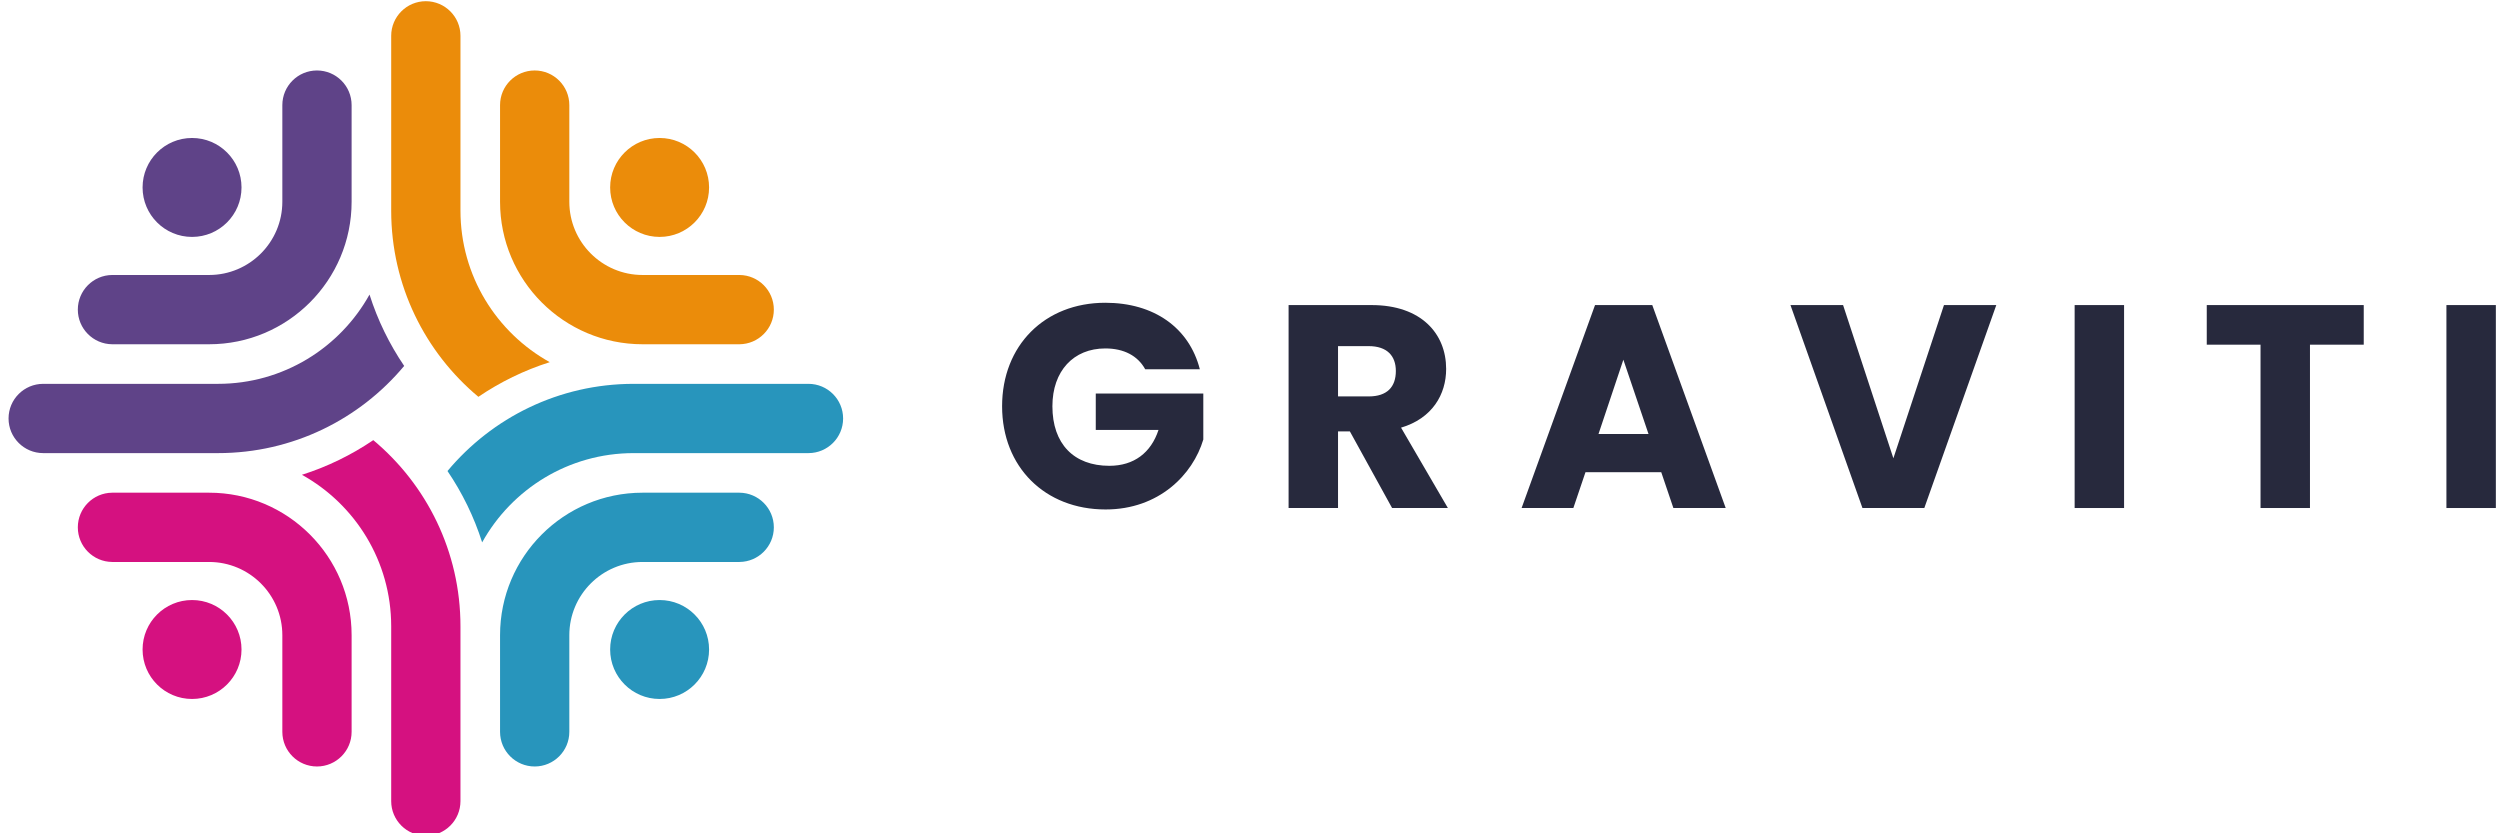 <?xml version="1.0" encoding="UTF-8" standalone="no"?>
<!DOCTYPE svg PUBLIC "-//W3C//DTD SVG 1.1//EN" "http://www.w3.org/Graphics/SVG/1.1/DTD/svg11.dtd">
<svg width="100%" height="100%" viewBox="0 0 210 70" version="1.1" xmlns="http://www.w3.org/2000/svg" xmlns:xlink="http://www.w3.org/1999/xlink" xml:space="preserve" xmlns:serif="http://www.serif.com/" style="fill-rule:evenodd;clip-rule:evenodd;stroke-linejoin:round;stroke-miterlimit:2;">
    <g transform="matrix(0.467,0,0,0.467,-140.157,-112.647)">
        <g transform="matrix(0.178,0,0,0.178,243.217,183.164)">
            <g>
                <g transform="matrix(1,0,0,1,315.001,-315.998)">
                    <path d="M751.984,989.998L751.984,990L654,990C574.524,990 510,925.476 510,846L510,748.333C510,729.016 525.683,713.333 545,713.333C564.317,713.333 580,729.016 580,748.333L580,846C580,886.842 613.158,920 654,920L751.984,920L751.984,920.002C771.156,920.173 786.667,935.789 786.667,955C786.667,974.211 771.156,989.827 751.984,989.998Z" style="fill:rgb(235,140,10);"/>
                </g>
                <g transform="matrix(1.015,0,0,1.015,1.749,18.253)">
                    <circle cx="969.943" cy="489.943" r="49.25" style="fill:rgb(235,140,10);"/>
                </g>
                <path d="M803.1,727.117C749.268,682.156 715.001,614.549 715.001,539.002L715.001,362.298L715.001,362.298C715.019,343 730.695,327.335 750.001,327.335C769.306,327.335 784.982,343 785,362.298L785.001,362.335L785.001,539.002C785.001,604.834 821.43,662.225 875.205,692.093C849.343,700.311 825.104,712.188 803.1,727.117Z" style="fill:rgb(235,140,10);"/>
            </g>
            <g>
                <g transform="matrix(-1,0,0,1,1185,-315.998)">
                    <path d="M751.984,989.998L751.984,990L654,990C574.524,990 510,925.476 510,846L510,748.333C510,729.016 525.683,713.333 545,713.333C564.317,713.333 580,729.016 580,748.333L580,846C580,886.842 613.158,920 654,920L751.984,920L751.984,920.002C771.156,920.173 786.667,935.789 786.667,955C786.667,974.211 771.156,989.827 751.984,989.998Z" style="fill:rgb(95,67,136);"/>
                </g>
                <g transform="matrix(-1.015,0,0,1.015,1498.25,18.253)">
                    <circle cx="969.943" cy="489.943" r="49.25" style="fill:rgb(95,67,136);"/>
                </g>
                <path d="M693.091,623.796C663.223,677.572 605.832,714.002 539.999,714.002L363.333,714.002C344.016,714.002 328.333,729.685 328.333,749.002C328.333,768.319 344.016,784.002 363.333,784.002L539.999,784.002C615.546,784.002 683.153,749.734 728.115,695.902C713.187,673.897 701.309,649.658 693.091,623.796Z" style="fill:rgb(95,67,136);"/>
            </g>
            <g>
                <g transform="matrix(1,0,0,-1,315.001,1814)">
                    <path d="M751.984,989.998L751.984,990L654,990C574.524,990 510,925.476 510,846L510,748.333C510,729.016 525.683,713.333 545,713.333C564.317,713.333 580,729.016 580,748.333L580,846C580,886.842 613.158,920 654,920L751.984,920L751.984,920.002C771.156,920.173 786.667,935.789 786.667,955C786.667,974.211 771.156,989.827 751.984,989.998Z" style="fill:rgb(40,149,188);"/>
                </g>
                <g transform="matrix(1.015,0,0,-1.015,1.749,1479.75)">
                    <circle cx="969.943" cy="489.943" r="49.25" style="fill:rgb(40,149,188);"/>
                </g>
                <path d="M771.885,802.102C786.813,824.107 798.691,848.346 806.909,874.208C836.777,820.432 894.168,784.002 960.001,784.002L1136.67,784.002C1155.98,784.002 1171.67,768.319 1171.67,749.002C1171.67,729.685 1155.98,714.002 1136.67,714.002L960.001,714.002C884.454,714.002 816.847,748.27 771.885,802.102Z" style="fill:rgb(40,149,188);"/>
            </g>
            <g>
                <g transform="matrix(-1,0,0,-1,1185,1814)">
                    <path d="M751.984,989.998L751.984,990L654,990C574.524,990 510,925.476 510,846L510,748.333C510,729.016 525.683,713.333 545,713.333C564.317,713.333 580,729.016 580,748.333L580,846C580,886.842 613.158,920 654,920L751.984,920L751.984,920.002C771.156,920.173 786.667,935.789 786.667,955C786.667,974.211 771.156,989.827 751.984,989.998Z" style="fill:rgb(213,17,128);"/>
                </g>
                <g transform="matrix(-1.015,0,0,-1.015,1498.25,1479.75)">
                    <circle cx="969.943" cy="489.943" r="49.25" style="fill:rgb(213,17,128);"/>
                </g>
                <path d="M696.9,770.887C750.732,815.849 784.999,883.455 784.999,959.002L784.999,1135.71L784.999,1135.71C784.981,1155.01 769.305,1170.67 749.999,1170.67C730.694,1170.67 715.018,1155.01 715,1135.71L714.999,1135.67L714.999,959.002C714.999,893.17 678.57,835.779 624.795,805.911C650.657,797.693 674.896,785.816 696.9,770.887Z" style="fill:rgb(213,17,128);"/>
            </g>
        </g>
        <g transform="matrix(1,0,0,1,142.001,178.604)">
            <path d="M356.934,117.068C346.014,117.068 338.37,124.764 338.37,135.684C338.37,146.604 346.066,154.248 356.986,154.248C366.606,154.248 372.69,147.956 374.562,141.664L374.562,133.396L355.218,133.396L355.218,139.948L366.502,139.948C365.15,144.056 362.082,146.396 357.662,146.396C351.266,146.396 347.418,142.444 347.418,135.684C347.418,129.34 351.214,125.284 356.934,125.284C360.262,125.284 362.758,126.584 364.11,129.028L373.938,129.028C372.014,121.54 365.67,117.068 356.934,117.068Z" style="fill:rgb(39,41,61);fill-rule:nonzero;"/>
            <path d="M409.194,129.34C409.194,132.2 407.634,133.916 404.306,133.916L398.794,133.916L398.794,124.868L404.306,124.868C407.634,124.868 409.194,126.636 409.194,129.34ZM389.902,117.484L389.902,153.988L398.794,153.988L398.794,140.208L400.926,140.208L408.518,153.988L418.554,153.988L410.13,139.532C415.746,137.868 418.242,133.552 418.242,128.976C418.242,122.632 413.77,117.484 404.826,117.484L389.902,117.484Z" style="fill:rgb(39,41,61);fill-rule:nonzero;"/>
            <path d="M459.114,153.988L468.526,153.988L455.318,117.484L445.022,117.484L431.814,153.988L441.122,153.988L443.306,147.54L456.93,147.54L459.114,153.988ZM454.642,140.676L445.646,140.676L450.118,127.312L454.642,140.676Z" style="fill:rgb(39,41,61);fill-rule:nonzero;"/>
            <path d="M498.686,145.044L489.638,117.484L480.174,117.484L493.122,153.988L504.25,153.988L517.198,117.484L507.786,117.484L498.686,145.044Z" style="fill:rgb(39,41,61);fill-rule:nonzero;"/>
            <rect x="531.29" y="117.484" width="8.892" height="36.504" style="fill:rgb(39,41,61);fill-rule:nonzero;"/>
            <path d="M555.054,124.608L564.726,124.608L564.726,153.988L573.618,153.988L573.618,124.608L583.29,124.608L583.29,117.484L555.054,117.484L555.054,124.608Z" style="fill:rgb(39,41,61);fill-rule:nonzero;"/>
            <rect x="598.162" y="117.484" width="8.892" height="36.504" style="fill:rgb(39,41,61);fill-rule:nonzero;"/>
        </g>
    </g>
</svg>
